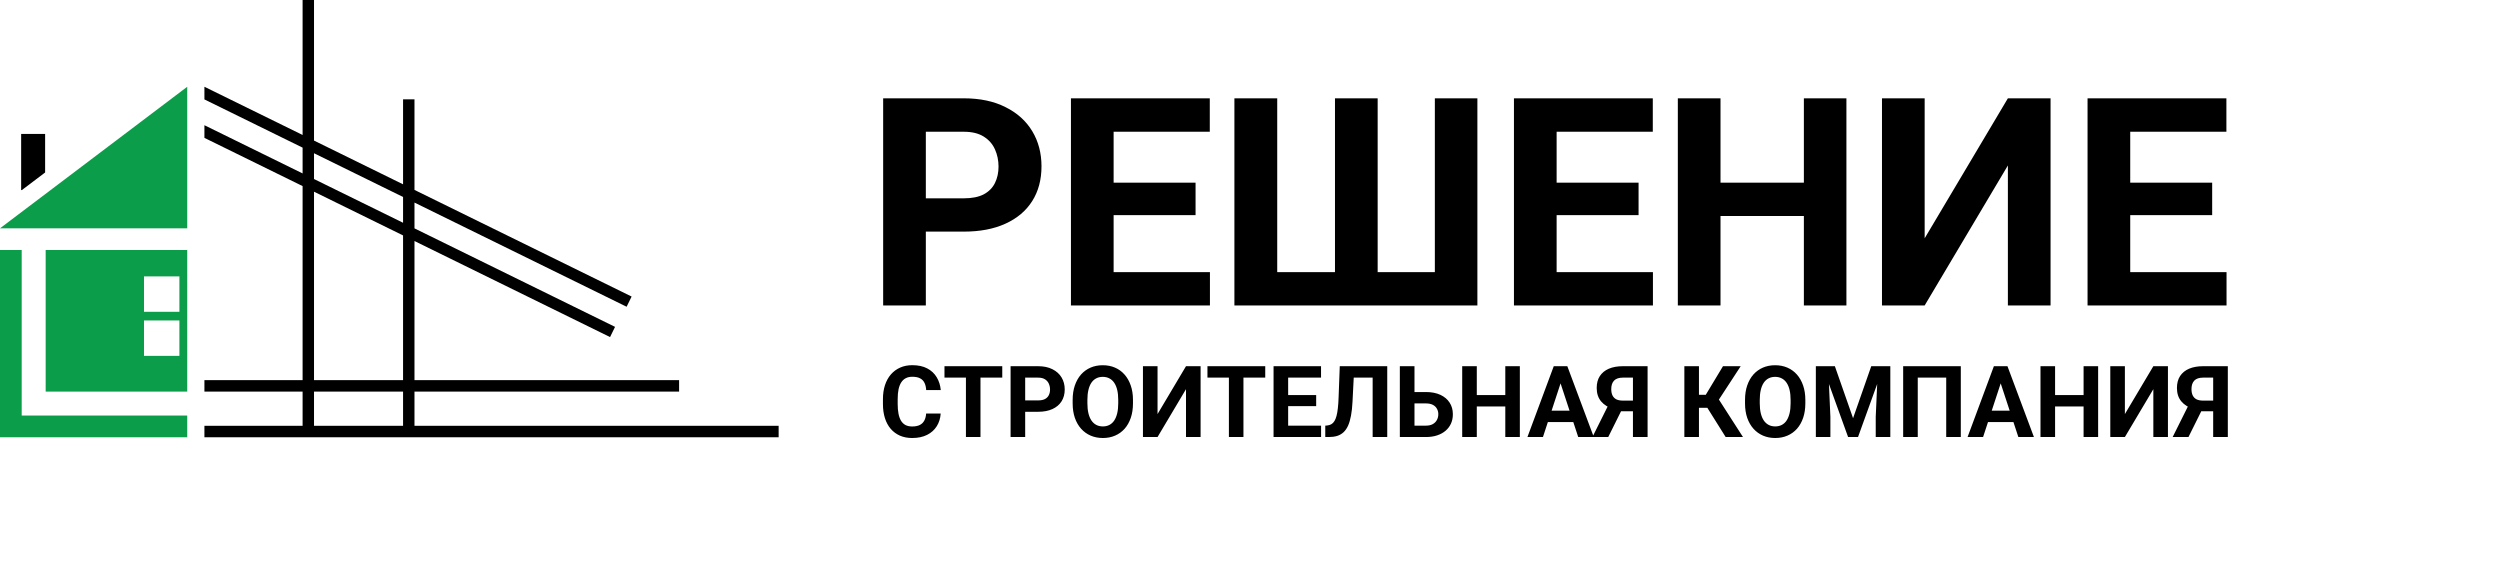 <?xml version="1.0" encoding="UTF-8"?> <svg xmlns="http://www.w3.org/2000/svg" width="1064" height="245" viewBox="0 0 1064 245" fill="none"> <path fill-rule="evenodd" clip-rule="evenodd" d="M0 106.405H9.232V176.854H79.682V186.087H9.232H0V176.854V106.405ZM79.682 36.925V97.172H0L79.682 36.925ZM19.435 106.405H79.682V166.652H19.435V106.405ZM61.288 117.649H76.35V132.711H61.288V117.649ZM61.288 151.445H76.35V136.383H61.288V151.445Z" fill="#0C9D4A"></path> <path fill-rule="evenodd" clip-rule="evenodd" d="M259.641 143.459L176.403 102.582V161.793H289.024V166.652H176.403V181.228H331.389V186.087H87V181.228H128.786V166.652H87V161.793H128.786V79.199L87 58.678V53.29L128.786 73.811V62.834L87 42.313V36.925L128.786 57.445V0H133.645V59.831L171.544 78.443V42.271H176.403V80.829L268.811 126.208L266.686 130.553L176.403 86.217V97.194L261.765 139.114L259.641 143.459ZM171.544 100.196L133.645 81.585V161.793H171.544V100.196ZM133.645 76.197L171.544 94.808V83.83L133.645 65.219V76.197ZM171.544 181.228V166.652H133.645V181.228H171.544Z" fill="black"></path> <path fill-rule="evenodd" clip-rule="evenodd" d="M19.203 57H9V80.905H9.288L19.203 73.409V57Z" fill="black"></path> <path d="M410.201 98.576H387.738V84.408H410.201C413.673 84.408 416.498 83.843 418.678 82.713C420.857 81.542 422.452 79.928 423.461 77.869C424.47 75.811 424.975 73.49 424.975 70.906C424.975 68.283 424.47 65.841 423.461 63.58C422.452 61.32 420.857 59.503 418.678 58.131C416.498 56.758 413.673 56.072 410.201 56.072H394.035V130H375.871V41.844H410.201C417.104 41.844 423.017 43.095 427.941 45.598C432.906 48.06 436.701 51.471 439.324 55.83C441.948 60.19 443.26 65.174 443.26 70.785C443.26 76.477 441.948 81.401 439.324 85.559C436.701 89.716 432.906 92.925 427.941 95.186C423.017 97.446 417.104 98.576 410.201 98.576ZM514.947 115.832V130H468.023V115.832H514.947ZM473.957 41.844V130H455.793V41.844H473.957ZM508.832 77.748V91.553H468.023V77.748H508.832ZM514.887 41.844V56.072H468.023V41.844H514.887ZM525.361 41.844H543.586V115.832H568.168V41.844H586.332V115.832H610.672V41.844H628.775V130H525.361V41.844ZM703.49 115.832V130H656.566V115.832H703.49ZM662.5 41.844V130H644.336V41.844H662.5ZM697.375 77.748V91.553H656.566V77.748H697.375ZM703.43 41.844V56.072H656.566V41.844H703.43ZM772.877 77.748V91.916H726.861V77.748H772.877ZM732.25 41.844V130H714.086V41.844H732.25ZM785.834 41.844V130H767.73V41.844H785.834ZM819.135 101.422L854.555 41.844H872.719V130H854.555V70.422L819.135 130H800.971V41.844H819.135V101.422ZM947.615 115.832V130H900.691V115.832H947.615ZM906.625 41.844V130H888.461V41.844H906.625ZM941.5 77.748V91.553H900.691V77.748H941.5ZM947.555 41.844V56.072H900.691V41.844H947.555Z" fill="black"></path> <path d="M394.165 176H400.355C400.231 178.029 399.672 179.83 398.678 181.404C397.698 182.977 396.325 184.206 394.558 185.089C392.805 185.972 390.694 186.414 388.223 186.414C386.291 186.414 384.559 186.083 383.027 185.42C381.495 184.744 380.183 183.778 379.093 182.522C378.016 181.266 377.195 179.748 376.629 177.967C376.063 176.187 375.78 174.192 375.78 171.984V169.893C375.78 167.685 376.07 165.69 376.65 163.91C377.243 162.115 378.085 160.59 379.176 159.334C380.28 158.078 381.598 157.112 383.13 156.436C384.662 155.76 386.374 155.421 388.264 155.421C390.776 155.421 392.895 155.877 394.62 156.788C396.359 157.699 397.705 158.955 398.657 160.556C399.624 162.157 400.203 163.979 400.396 166.021H394.186C394.117 164.807 393.875 163.779 393.461 162.937C393.047 162.081 392.419 161.439 391.577 161.011C390.749 160.57 389.645 160.349 388.264 160.349C387.229 160.349 386.325 160.542 385.552 160.929C384.779 161.315 384.131 161.902 383.606 162.688C383.082 163.475 382.688 164.469 382.426 165.67C382.178 166.857 382.054 168.251 382.054 169.852V171.984C382.054 173.544 382.171 174.917 382.405 176.104C382.64 177.277 382.999 178.271 383.482 179.085C383.979 179.886 384.614 180.493 385.387 180.907C386.173 181.307 387.119 181.507 388.223 181.507C389.52 181.507 390.59 181.3 391.432 180.886C392.274 180.472 392.916 179.858 393.357 179.044C393.813 178.229 394.082 177.215 394.165 176ZM417.29 155.856V186H411.1V155.856H417.29ZM426.565 155.856V160.721H401.97V155.856H426.565ZM441.844 175.255H434.163V170.411H441.844C443.031 170.411 443.997 170.217 444.743 169.831C445.488 169.431 446.033 168.879 446.378 168.175C446.723 167.471 446.896 166.677 446.896 165.794C446.896 164.897 446.723 164.062 446.378 163.289C446.033 162.516 445.488 161.895 444.743 161.425C443.997 160.956 443.031 160.721 441.844 160.721H436.316V186H430.105V155.856H441.844C444.204 155.856 446.226 156.284 447.91 157.14C449.608 157.982 450.905 159.148 451.802 160.639C452.699 162.129 453.148 163.834 453.148 165.752C453.148 167.698 452.699 169.382 451.802 170.804C450.905 172.226 449.608 173.323 447.91 174.096C446.226 174.869 444.204 175.255 441.844 175.255ZM482.195 170.224V171.653C482.195 173.944 481.884 176 481.263 177.822C480.642 179.644 479.765 181.197 478.634 182.48C477.502 183.75 476.149 184.723 474.576 185.4C473.016 186.076 471.284 186.414 469.379 186.414C467.488 186.414 465.756 186.076 464.183 185.4C462.623 184.723 461.271 183.75 460.125 182.48C458.979 181.197 458.089 179.644 457.454 177.822C456.833 176 456.523 173.944 456.523 171.653V170.224C456.523 167.919 456.833 165.863 457.454 164.055C458.075 162.233 458.952 160.68 460.084 159.396C461.229 158.113 462.582 157.133 464.141 156.457C465.715 155.78 467.447 155.442 469.338 155.442C471.243 155.442 472.975 155.78 474.534 156.457C476.108 157.133 477.46 158.113 478.592 159.396C479.738 160.68 480.621 162.233 481.242 164.055C481.877 165.863 482.195 167.919 482.195 170.224ZM475.921 171.653V170.183C475.921 168.582 475.777 167.174 475.487 165.959C475.197 164.745 474.769 163.723 474.203 162.895C473.637 162.067 472.947 161.446 472.133 161.032C471.318 160.604 470.387 160.39 469.338 160.39C468.289 160.39 467.357 160.604 466.543 161.032C465.742 161.446 465.059 162.067 464.493 162.895C463.941 163.723 463.52 164.745 463.23 165.959C462.941 167.174 462.796 168.582 462.796 170.183V171.653C462.796 173.24 462.941 174.648 463.23 175.876C463.52 177.091 463.948 178.119 464.514 178.961C465.08 179.789 465.77 180.417 466.584 180.845C467.399 181.273 468.33 181.487 469.379 181.487C470.428 181.487 471.36 181.273 472.174 180.845C472.989 180.417 473.672 179.789 474.224 178.961C474.776 178.119 475.197 177.091 475.487 175.876C475.777 174.648 475.921 173.24 475.921 171.653ZM492.65 176.228L504.761 155.856H510.972V186H504.761V165.628L492.65 186H486.439V155.856H492.65V176.228ZM529.211 155.856V186H523.021V155.856H529.211ZM538.486 155.856V160.721H513.891V155.856H538.486ZM562.254 181.155V186H546.209V181.155H562.254ZM548.238 155.856V186H542.027V155.856H548.238ZM560.163 168.133V172.854H546.209V168.133H560.163ZM562.233 155.856V160.721H546.209V155.856H562.233ZM585.979 155.856V160.721H570.99V155.856H585.979ZM590.41 155.856V186H584.199V155.856H590.41ZM570.204 155.856H576.394L575.628 170.99C575.517 173.254 575.303 175.221 574.986 176.891C574.682 178.561 574.268 179.982 573.744 181.155C573.219 182.315 572.571 183.253 571.798 183.971C571.039 184.675 570.141 185.193 569.106 185.524C568.071 185.841 566.891 186 565.566 186H564.034V181.155L564.821 181.093C565.497 181.024 566.091 180.845 566.601 180.555C567.112 180.265 567.547 179.83 567.905 179.251C568.278 178.671 568.582 177.933 568.816 177.036C569.065 176.125 569.258 175.014 569.396 173.702C569.548 172.391 569.651 170.859 569.707 169.106L570.204 155.856ZM599.83 166.85H606.869C609.243 166.85 611.285 167.243 612.997 168.03C614.708 168.816 616.026 169.921 616.951 171.342C617.876 172.764 618.338 174.42 618.338 176.311C618.338 177.746 618.076 179.058 617.552 180.245C617.027 181.418 616.261 182.439 615.254 183.309C614.26 184.164 613.059 184.827 611.651 185.296C610.243 185.765 608.649 186 606.869 186H595.772V155.856H602.004V181.155H606.869C608.056 181.155 609.036 180.935 609.809 180.493C610.582 180.051 611.161 179.465 611.548 178.733C611.948 177.988 612.148 177.167 612.148 176.27C612.148 175.414 611.948 174.641 611.548 173.951C611.161 173.247 610.582 172.695 609.809 172.295C609.036 171.894 608.056 171.694 606.869 171.694H599.83V166.85ZM642.416 168.133V172.978H626.682V168.133H642.416ZM628.524 155.856V186H622.313V155.856H628.524ZM646.846 155.856V186H640.656V155.856H646.846ZM664.879 161.011L656.68 186H650.076L661.277 155.856H665.479L664.879 161.011ZM671.69 186L663.471 161.011L662.809 155.856H667.053L678.315 186H671.69ZM671.318 174.779V179.644H655.397V174.779H671.318ZM697.134 175.048H688.936L686.845 174.179C684.485 173.433 682.677 172.315 681.421 170.825C680.179 169.334 679.557 167.436 679.557 165.131C679.557 163.102 680.006 161.405 680.903 160.038C681.814 158.658 683.098 157.616 684.754 156.912C686.424 156.208 688.405 155.856 690.696 155.856H701.213V186H694.981V160.721H690.696C688.998 160.721 687.749 161.142 686.948 161.984C686.148 162.826 685.748 164.02 685.748 165.566C685.748 166.698 685.934 167.629 686.307 168.361C686.679 169.079 687.224 169.617 687.942 169.976C688.66 170.321 689.564 170.493 690.654 170.493H697.114L697.134 175.048ZM691.151 172.543L684.464 186H677.736L684.443 172.543H691.151ZM723.075 155.856V186H716.864V155.856H723.075ZM740.839 155.856L729.286 173.557H721.688L720.902 168.03H725.974L733.303 155.856H740.839ZM734.441 186L725.995 172.522L730.301 168.092L741.812 186H734.441ZM768.353 170.224V171.653C768.353 173.944 768.043 176 767.421 177.822C766.8 179.644 765.924 181.197 764.792 182.48C763.66 183.75 762.308 184.723 760.734 185.4C759.175 186.076 757.443 186.414 755.538 186.414C753.647 186.414 751.915 186.076 750.341 185.4C748.782 184.723 747.429 183.75 746.284 182.48C745.138 181.197 744.248 179.644 743.613 177.822C742.992 176 742.681 173.944 742.681 171.653V170.224C742.681 167.919 742.992 165.863 743.613 164.055C744.234 162.233 745.11 160.68 746.242 159.396C747.388 158.113 748.74 157.133 750.3 156.457C751.873 155.78 753.606 155.442 755.496 155.442C757.401 155.442 759.133 155.78 760.693 156.457C762.266 157.133 763.619 158.113 764.751 159.396C765.896 160.68 766.78 162.233 767.401 164.055C768.036 165.863 768.353 167.919 768.353 170.224ZM762.08 171.653V170.183C762.08 168.582 761.935 167.174 761.645 165.959C761.355 164.745 760.928 163.723 760.362 162.895C759.796 162.067 759.106 161.446 758.291 161.032C757.477 160.604 756.545 160.39 755.496 160.39C754.448 160.39 753.516 160.604 752.702 161.032C751.901 161.446 751.218 162.067 750.652 162.895C750.1 163.723 749.679 164.745 749.389 165.959C749.099 167.174 748.954 168.582 748.954 170.183V171.653C748.954 173.24 749.099 174.648 749.389 175.876C749.679 177.091 750.107 178.119 750.673 178.961C751.239 179.789 751.929 180.417 752.743 180.845C753.557 181.273 754.489 181.487 755.538 181.487C756.587 181.487 757.518 181.273 758.333 180.845C759.147 180.417 759.83 179.789 760.382 178.961C760.935 178.119 761.355 177.091 761.645 175.876C761.935 174.648 762.08 173.24 762.08 171.653ZM775.661 155.856H780.92L788.663 177.988L796.406 155.856H801.664L790.775 186H786.551L775.661 155.856ZM772.825 155.856H778.063L779.015 177.429V186H772.825V155.856ZM799.263 155.856H804.521V186H798.311V177.429L799.263 155.856ZM834.52 155.856V186H828.309V160.721H816.198V186H809.987V155.856H834.52ZM852.201 161.011L844.002 186H837.398L848.598 155.856H852.801L852.201 161.011ZM859.012 186L850.793 161.011L850.13 155.856H854.375L865.637 186H859.012ZM858.639 174.779V179.644H842.719V174.779H858.639ZM888.535 168.133V172.978H872.8V168.133H888.535ZM874.643 155.856V186H868.432V155.856H874.643ZM892.965 155.856V186H886.775V155.856H892.965ZM904.352 176.228L916.463 155.856H922.674V186H916.463V165.628L904.352 186H898.141V155.856H904.352V176.228ZM944.081 175.048H935.883L933.792 174.179C931.432 173.433 929.624 172.315 928.368 170.825C927.125 169.334 926.504 167.436 926.504 165.131C926.504 163.102 926.953 161.405 927.85 160.038C928.761 158.658 930.045 157.616 931.701 156.912C933.371 156.208 935.351 155.856 937.643 155.856H948.16V186H941.928V160.721H937.643C935.945 160.721 934.696 161.142 933.895 161.984C933.095 162.826 932.695 164.02 932.695 165.566C932.695 166.698 932.881 167.629 933.254 168.361C933.626 169.079 934.171 169.617 934.889 169.976C935.607 170.321 936.511 170.493 937.601 170.493H944.061L944.081 175.048ZM938.098 172.543L931.411 186H924.682L931.39 172.543H938.098Z" fill="black"></path> </svg> 